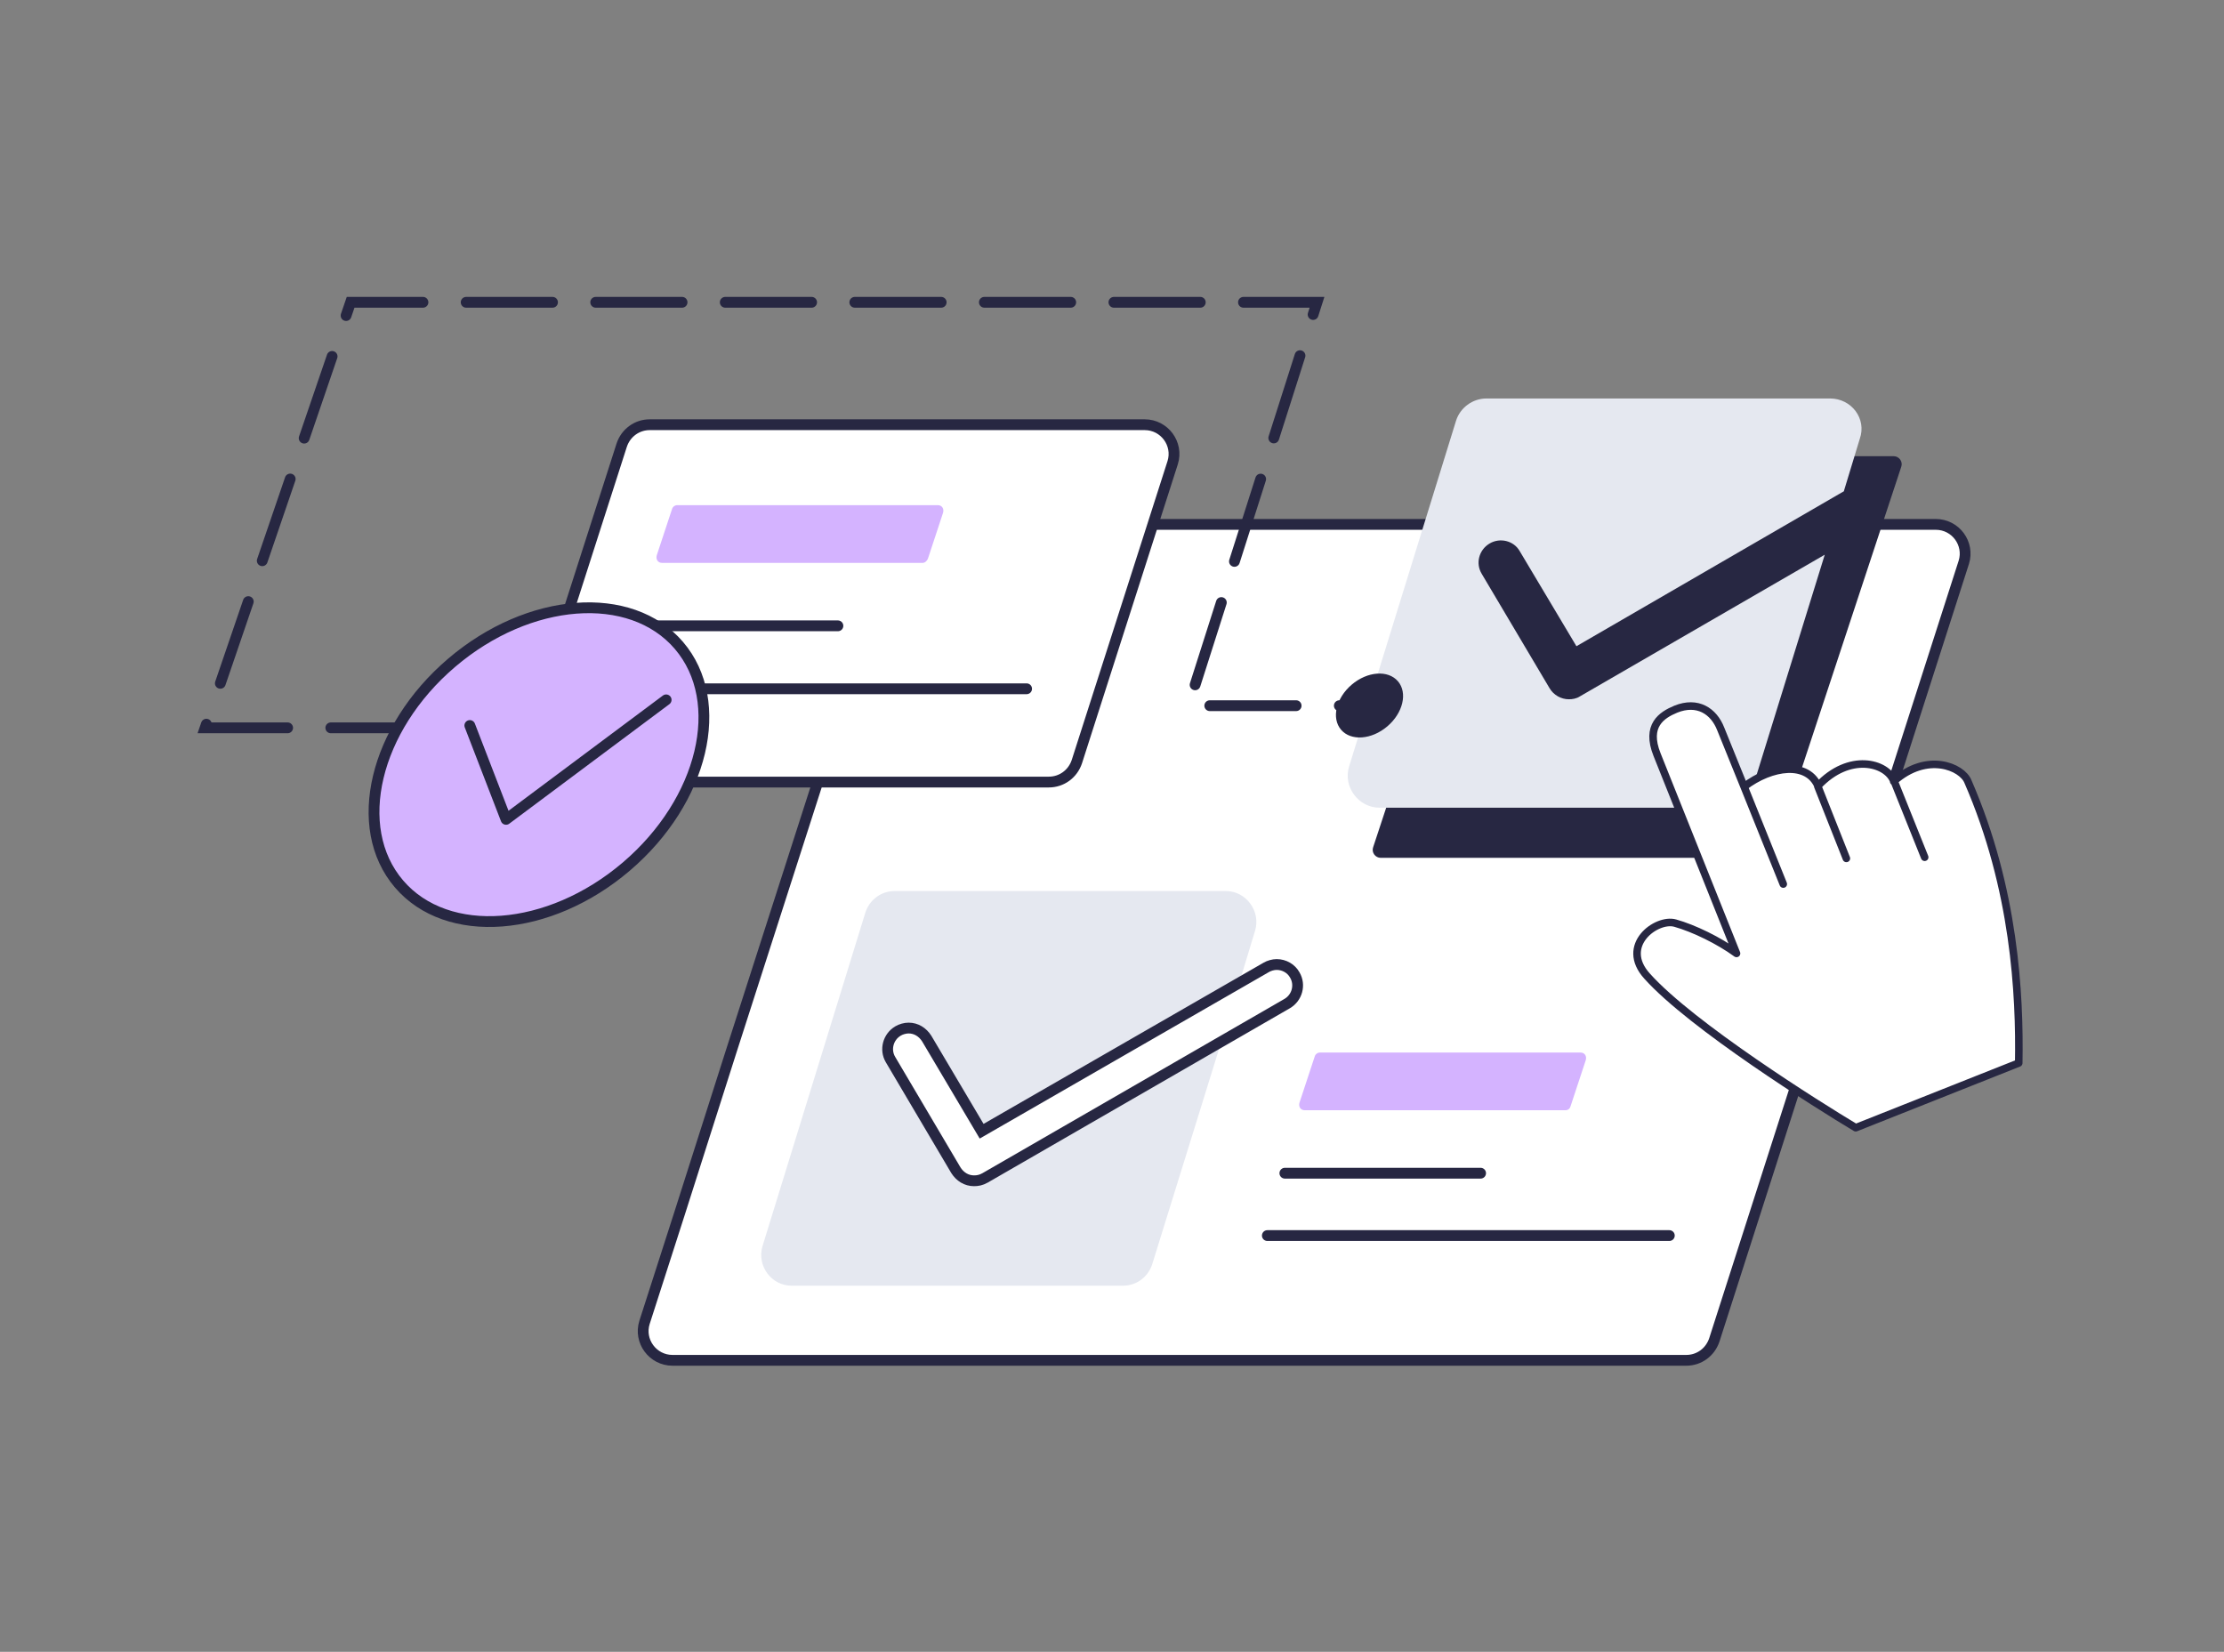 <?xml version="1.0" encoding="UTF-8"?>
<svg xmlns="http://www.w3.org/2000/svg" width="206" height="153" viewBox="0 0 206 153" fill="none">
  <rect x="0" y="0" width="206" height="153" fill="#808080" stroke="none"/>
  <path d="M62.945 112.393L59.698 122.49C59.157 124.218 60.456 126 62.296 126H156.193C157.384 126 158.412 125.244 158.791 124.11L181.9 52.081C182.441 50.354 181.142 48.572 179.302 48.572H85.405C84.214 48.572 83.186 49.328 82.807 50.462L67.762 97.275L62.945 112.393Z" fill="white" stroke="#272742" stroke-miterlimit="10"></path>
  <path d="M49.469 66.606L48.712 68.928C48.171 70.656 49.469 72.438 51.309 72.438H97.149C98.339 72.438 99.368 71.682 99.746 70.548L108.622 42.849C109.163 41.121 107.864 39.339 106.024 39.339H60.185C58.995 39.339 57.966 40.095 57.587 41.229L51.526 60.127L49.469 66.606Z" fill="white" stroke="#272742" stroke-miterlimit="10"></path>
  <path d="M113.547 82.534H82.861C81.616 82.534 80.534 83.344 80.155 84.532L70.63 115.417C70.089 117.253 71.442 119.089 73.336 119.089H104.022C105.266 119.089 106.349 118.279 106.728 117.091L113.114 96.519L91.249 109.208C90.925 109.37 90.6 109.478 90.275 109.478C89.572 109.478 88.922 109.154 88.543 108.506L82.482 98.301C81.941 97.329 82.212 96.141 83.186 95.601C84.16 95.061 85.35 95.331 85.946 96.303L90.979 104.78L114.846 90.904V90.85L116.253 86.206C116.794 84.424 115.441 82.534 113.547 82.534Z" fill="#E5E8F0"></path>
  <path d="M119.012 108.668H137.142" stroke="#272742" stroke-miterlimit="10" stroke-linecap="round" stroke-linejoin="round"></path>
  <path d="M117.389 114.445H154.623" stroke="#272742" stroke-miterlimit="10" stroke-linecap="round" stroke-linejoin="round"></path>
  <path d="M144.99 102.836H120.853C120.474 102.836 120.258 102.512 120.366 102.135L121.773 97.869C121.827 97.653 122.043 97.491 122.26 97.491H146.397C146.776 97.491 146.993 97.815 146.884 98.193L145.477 102.458C145.423 102.674 145.261 102.836 144.99 102.836Z" fill="#D4B3FF"></path>
  <path d="M59.428 57.967H77.612" stroke="#272742" stroke-miterlimit="10" stroke-linecap="round" stroke-linejoin="round"></path>
  <path d="M57.803 63.798H95.091" stroke="#272742" stroke-miterlimit="10" stroke-linecap="round" stroke-linejoin="round"></path>
  <path d="M85.459 52.136H61.322C60.943 52.136 60.726 51.812 60.834 51.434L62.242 47.168C62.296 46.952 62.512 46.79 62.729 46.79H86.866C87.245 46.79 87.461 47.114 87.353 47.492L85.946 51.758C85.838 51.974 85.675 52.136 85.459 52.136Z" fill="#D4B3FF"></path>
  <path d="M132.056 65.364H110.083L121.989 28H32.476L19 67.416H36.805" stroke="#272742" stroke-miterlimit="10" stroke-linecap="round" stroke-dasharray="8 4"></path>
  <path d="M58.008 80.27C65.166 74.168 67.349 64.994 62.883 59.779C58.418 54.565 48.995 55.284 41.836 61.386C34.678 67.488 32.495 76.662 36.961 81.876C41.427 87.091 50.85 86.372 58.008 80.27Z" fill="#D4B3FF" stroke="#272742" stroke-miterlimit="10"></path>
  <path d="M43.518 67.2L46.873 75.893L61.702 64.824" stroke="#272742" stroke-miterlimit="10" stroke-linecap="round" stroke-linejoin="round"></path>
  <path d="M127.888 79.457H163.607C163.932 79.457 164.202 79.241 164.311 78.971L176.109 43.226C176.271 42.74 175.892 42.255 175.405 42.255H139.686C139.362 42.255 139.091 42.471 138.983 42.74L127.185 78.485C127.022 78.971 127.401 79.457 127.888 79.457Z" fill="#272742"></path>
  <path d="M169.507 36.909H137.685C136.386 36.909 135.249 37.773 134.87 38.961L124.966 70.98C124.371 72.87 125.832 74.813 127.781 74.813H159.603C160.902 74.813 162.038 73.949 162.417 72.707L169.02 51.38L146.344 64.5C146.019 64.716 145.64 64.77 145.315 64.77C144.612 64.77 143.908 64.392 143.529 63.744L137.252 53.161C136.656 52.19 136.981 50.948 137.955 50.354C138.929 49.76 140.228 50.084 140.769 51.056L146.019 59.857L170.806 45.494V45.44L172.267 40.635C172.916 38.799 171.509 36.909 169.507 36.909Z" fill="#E5E8F0"></path>
  <path d="M153.487 69.846L160.847 88.258C159.224 87.07 156.896 85.936 155.165 85.45C153.433 84.964 149.969 87.502 152.567 90.364C156.68 94.953 168.37 102.296 171.888 104.402L186.987 98.409C187.095 92.037 186.608 82.264 182.278 72.329C181.737 70.98 178.49 69.576 175.405 72.329C174.756 70.656 171.292 69.684 168.37 72.816C167.45 70.494 164.094 70.872 161.497 72.816L159.332 67.47C158.682 65.796 157.167 64.824 155.165 65.634C153.92 66.174 152.405 67.146 153.487 69.846Z" fill="white"></path>
  <path d="M161.551 72.869L159.386 67.523C158.737 65.849 157.221 64.877 155.219 65.688C153.92 66.227 152.405 67.199 153.487 69.899L160.847 88.311C159.224 87.123 156.896 85.989 155.165 85.504C153.433 85.017 149.969 87.555 152.567 90.417C156.68 95.007 168.37 102.35 171.888 104.456L186.987 98.462C187.095 92.091 186.608 82.318 182.278 72.383C181.737 71.033 178.49 69.629 175.405 72.383M161.551 72.869C164.094 70.925 167.45 70.493 168.424 72.869M161.551 72.869L165.177 81.886M175.405 72.329C174.756 70.655 171.292 69.683 168.37 72.815L171.022 79.51M175.459 72.383L178.274 79.402" stroke="#272742" stroke-width="0.7" stroke-linecap="round" stroke-linejoin="round"></path>
  <path d="M128.504 67.278C129.959 66.038 130.398 64.169 129.486 63.104C128.573 62.038 126.654 62.179 125.2 63.419C123.745 64.659 123.306 66.528 124.219 67.593C125.131 68.659 127.05 68.518 128.504 67.278Z" fill="#272742"></path>
  <path d="M90.22 109.37C89.517 109.37 88.922 108.992 88.543 108.398L82.481 98.139C81.94 97.221 82.265 96.033 83.185 95.493C83.456 95.331 83.834 95.223 84.159 95.223C84.863 95.223 85.458 95.601 85.837 96.195L90.924 104.78L117.28 89.608C117.551 89.446 117.93 89.338 118.254 89.338C118.958 89.338 119.607 89.716 119.932 90.31C120.473 91.228 120.149 92.415 119.228 92.955L91.249 109.1C90.87 109.316 90.545 109.37 90.22 109.37Z" fill="white" stroke="#272742"></path>
</svg>

